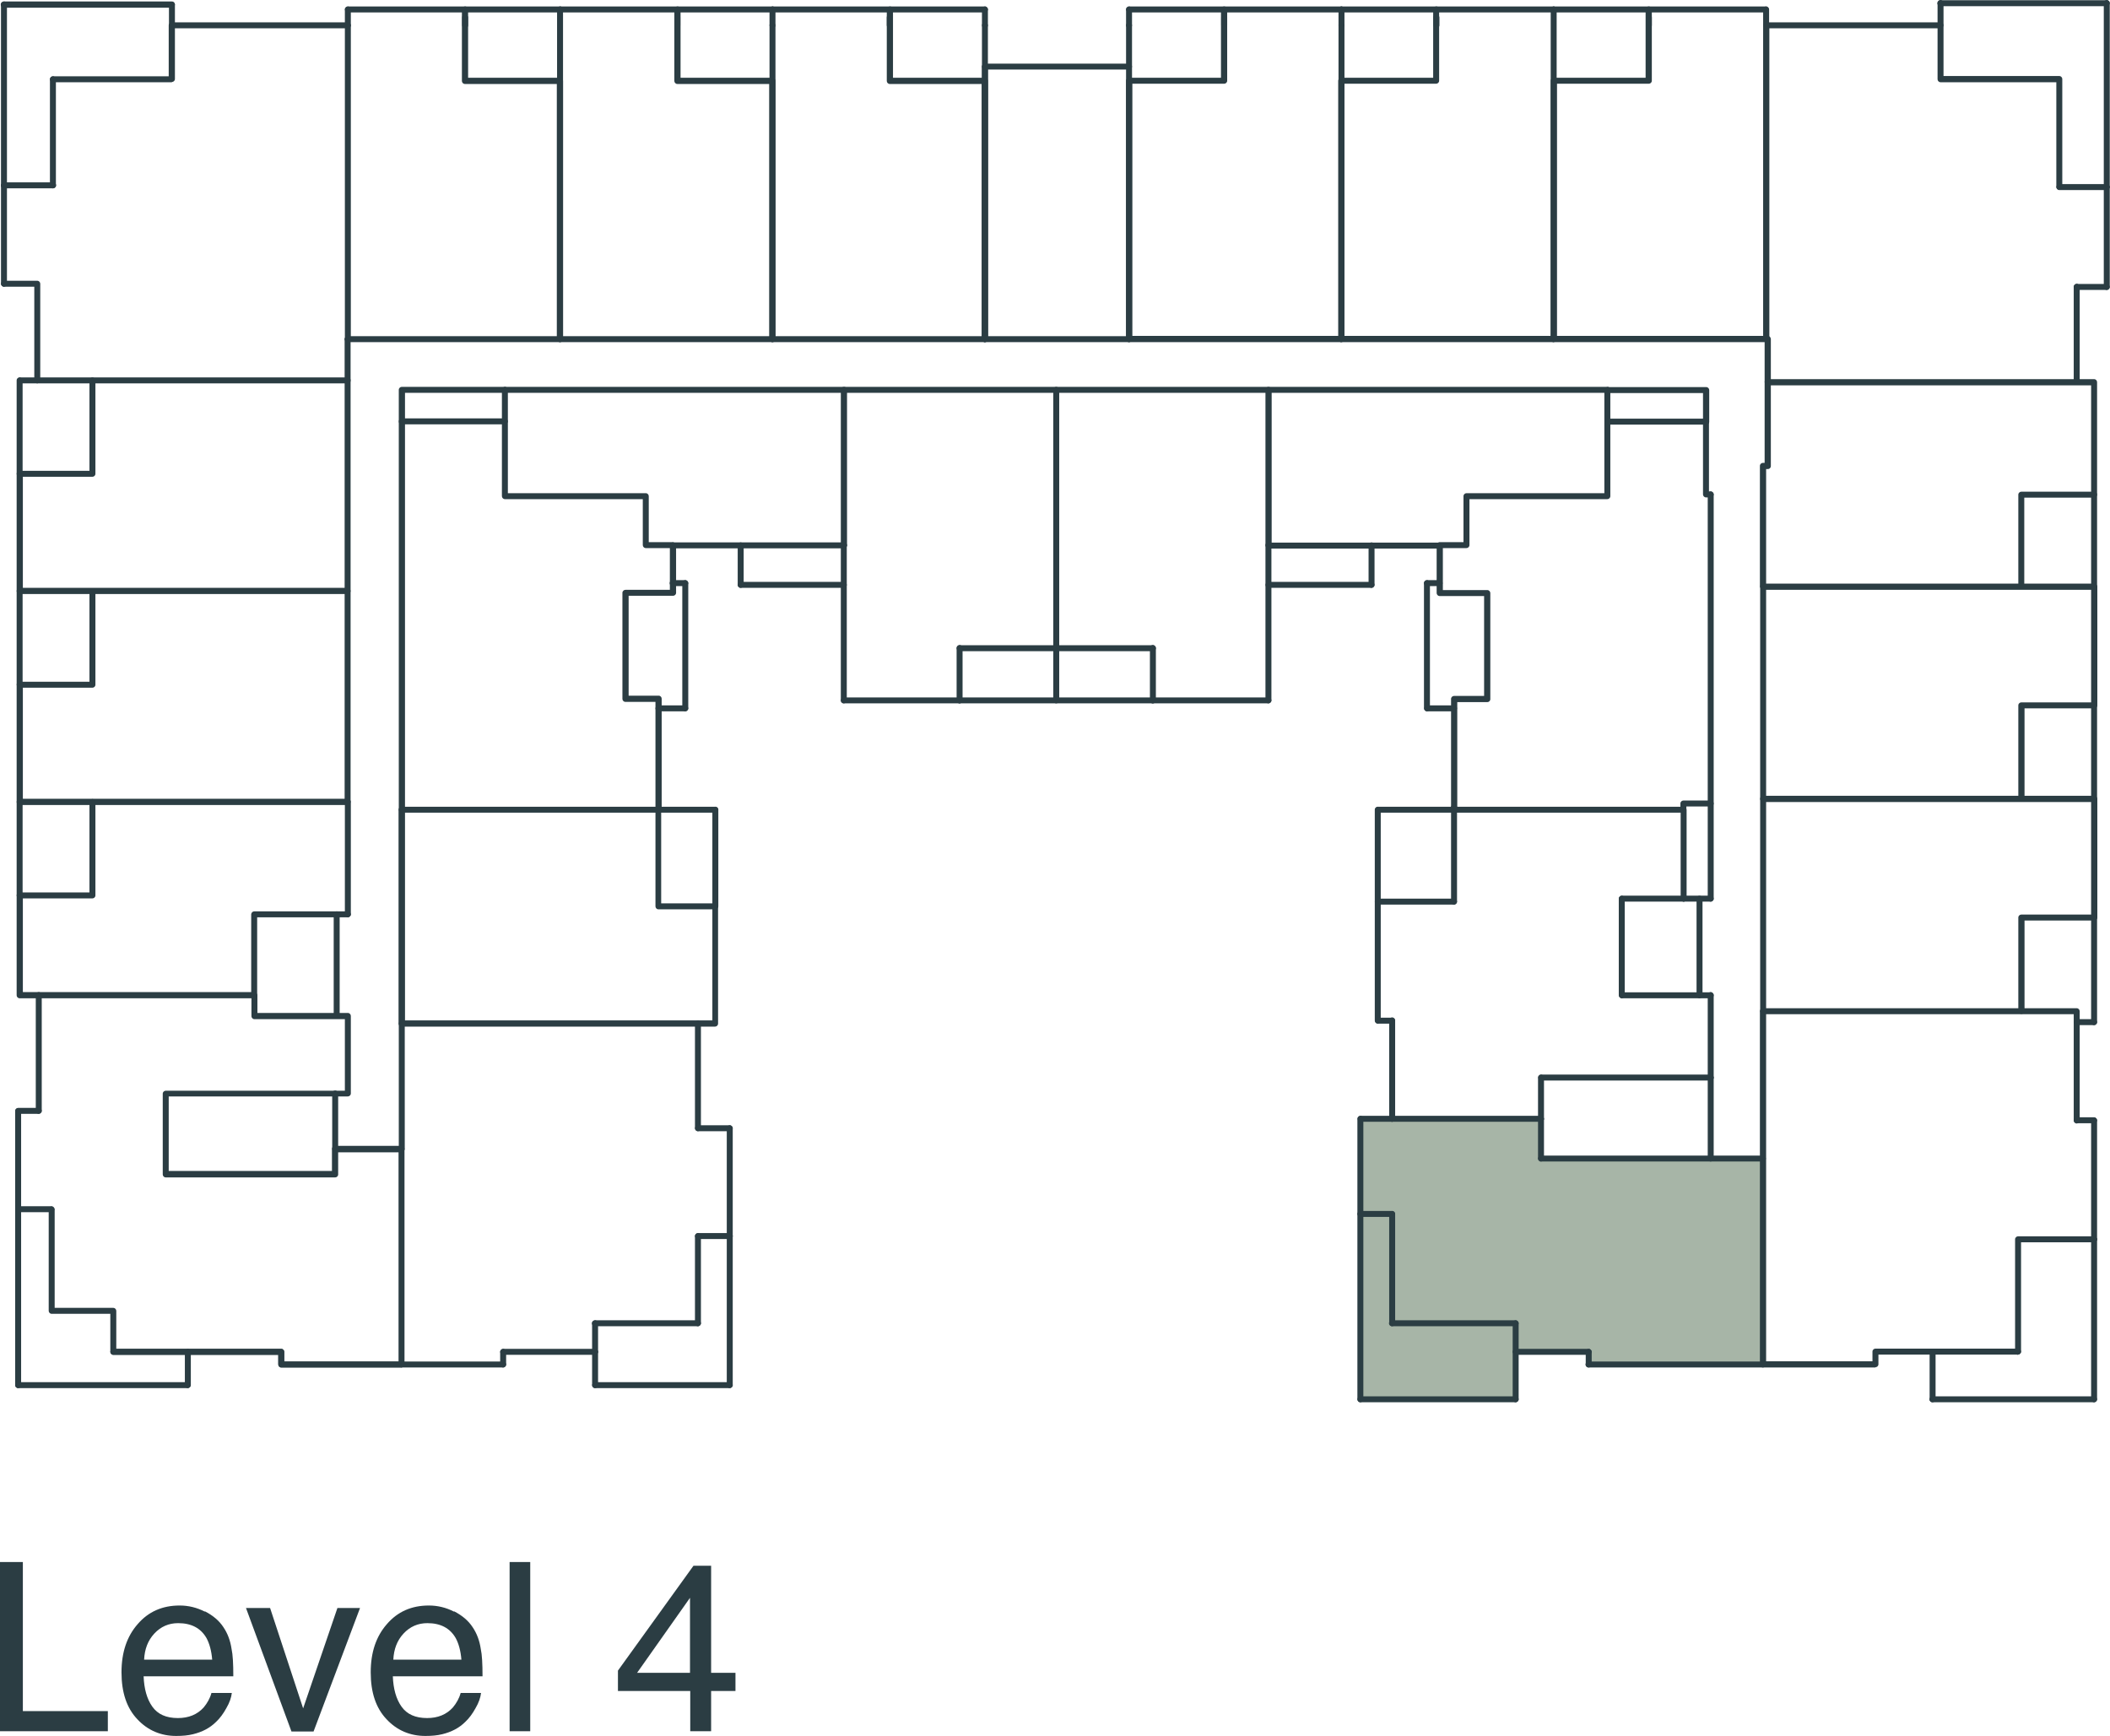 <?xml version="1.0" encoding="UTF-8"?> <svg xmlns="http://www.w3.org/2000/svg" id="Layer_2" viewBox="0 0 84.92 69.86"><defs><style> .cls-1 { fill: #2b3d43; } .cls-2 { isolation: isolate; } .cls-3 { fill: #a7b5a7; fill-rule: evenodd; } </style></defs><g id="Layer_1-2" data-name="Layer_1"><g class="cls-2"><g><polygon class="cls-3" points="62.02 46.62 62.02 45.03 54.75 45.03 54.75 48.85 56.03 48.85 56.03 53.25 61 53.25 61 54.4 63.94 54.4 63.94 54.91 70.95 54.91 70.95 46.62 62.02 46.62"></polygon><polygon class="cls-3" points="61 56.32 61 53.25 56.03 53.25 56.03 48.85 54.75 48.85 54.75 56.32 61 56.32"></polygon><path class="cls-1" d="M81.22,54.53c-.07,0-.12-.06-.12-.12v-4.53c0-.07.06-.12.12-.12h3.06c.07,0,.12.06.12.12s-.06.12-.12.12h-2.94v4.4c0,.07-.06.12-.12.12Z"></path><path class="cls-1" d="M75.48,55.04h-4.53c-.07,0-.12-.06-.12-.12v-14.22c0-.07.06-.12.12-.12h12.63c.07,0,.12.06.12.12v4.4c0,.07-.06.12-.12.12s-.12-.06-.12-.12v-4.28h-12.38v13.97h4.28v-.39c0-.07.06-.12.12-.12h5.74c.07,0,.12.06.12.12s-.06.12-.12.12h-5.62v.39c0,.07-.06.12-.12.12Z"></path><path class="cls-1" d="M81.35,40.81c-.07,0-.12-.06-.12-.12v-3.76c0-.07.06-.12.12-.12h2.81v-4.53h-13.08v8.42c0,.07-.06.12-.12.12s-.12-.06-.12-.12v-8.55c0-.07.06-.12.12-.12h13.33c.07,0,.12.06.12.12v4.78c0,.07-.06.12-.12.12h-2.81v3.64c0,.07-.06.12-.12.12Z"></path><path class="cls-1" d="M81.35,32.27c-.07,0-.12-.06-.12-.12v-3.76c0-.07.06-.12.12-.12h2.81v-4.53h-13.08v8.42c0,.07-.06.12-.12.12s-.12-.06-.12-.12v-8.55c0-.07.06-.12.12-.12h13.33c.07,0,.12.06.12.12v4.78c0,.07-.06.12-.12.12h-2.81v3.64c0,.07-.06.12-.12.12Z"></path><path class="cls-1" d="M70.95,23.72c-.07,0-.12-.06-.12-.12v-4.85c0-.07.06-.12.12-.12h.07v-3.25c0-.07.06-.12.12-.12h13.14c.07,0,.12.06.12.12v4.53c0,.07-.06.12-.12.12h-2.81v3.51c0,.07-.06.12-.12.12s-.12-.06-.12-.12v-3.63c0-.07.06-.12.12-.12h2.81v-4.28h-12.89v3.25c0,.07-.06.12-.12.12h-.07v4.72c0,.07-.06.12-.12.12Z"></path><path class="cls-1" d="M83.58,15.49c-.07,0-.12-.06-.12-.12v-3.83c0-.07.06-.12.12-.12s.12.06.12.12v3.83c0,.07-.06.12-.12.12Z"></path><path class="cls-1" d="M71.14,15.49c-.07,0-.12-.06-.12-.12v-1.61s-.06-.06-.06-.11V1.02c0-.07.06-.12.12-.12h7.02c.07,0,.12.06.12.12v2.04h4.66c.07,0,.12.06.12.12v4.34c0,.07-.06.12-.12.12s-.12-.06-.12-.12V3.31h-4.66c-.07,0-.12-.06-.12-.12V1.14h-6.77v12.39s.06.06.06.11v1.72c0,.07-.06.12-.12.12Z"></path><path class="cls-1" d="M84.79.25h-6.7c-.07,0-.12-.06-.12-.12s.06-.12.12-.12h6.7c.07,0,.12.06.12.12s-.06.12-.12.12Z"></path><path class="cls-1" d="M78.1,1.14c-.07,0-.12-.06-.12-.12V.12c0-.07.06-.12.12-.12s.12.06.12.12v.89c0,.07-.06.12-.12.12Z"></path><path class="cls-1" d="M84.79,7.65c-.07,0-.12-.06-.12-.12V.12c0-.07.06-.12.12-.12s.12.06.12.12v7.4c0,.07-.06.12-.12.12Z"></path><path class="cls-1" d="M84.28,56.44c-.07,0-.12-.06-.12-.12v-6.44c0-.07.06-.12.12-.12s.12.06.12.12v6.44c0,.07-.06.12-.12.12Z"></path><path class="cls-1" d="M77.78,56.44c-.07,0-.12-.06-.12-.12v-1.91c0-.07.06-.12.12-.12s.12.06.12.12v1.91c0,.07-.06.12-.12.12Z"></path><path class="cls-1" d="M84.28,56.44h-6.51c-.07,0-.12-.06-.12-.12s.06-.12.12-.12h6.51c.07,0,.12.06.12.12s-.06.12-.12.12Z"></path><path class="cls-1" d="M45.44,13.77h-5.8c-.07,0-.12-.06-.12-.12s.06-.12.12-.12h5.8c.07,0,.12.06.12.12s-.06.12-.12.12Z"></path><path class="cls-1" d="M39.64,13.77c-.07,0-.12-.06-.12-.12V2.68c0-.07.06-.12.12-.12s.12.06.12.12v10.97c0,.07-.06.12-.12.12Z"></path><path class="cls-1" d="M45.44,2.8h-5.8c-.07,0-.12-.06-.12-.12s.06-.12.12-.12h5.8c.07,0,.12.06.12.12s-.06.12-.12.12Z"></path><path class="cls-1" d="M22.54,13.77c-.07,0-.12-.06-.12-.12V.38c0-.07.06-.12.12-.12s.12.06.12.12v13.27c0,.07-.06.12-.12.12Z"></path><path class="cls-1" d="M22.54,13.77h-8.55c-.07,0-.12-.06-.12-.12s.06-.12.12-.12h8.42V3.38h-3.7c-.07,0-.12-.06-.12-.12V.5h-4.59c-.07,0-.12-.06-.12-.12s.06-.12.12-.12h4.72c.07,0,.12.06.12.12v2.75h3.7c.07,0,.12.06.12.12v10.4c0,.07-.06.12-.12.12Z"></path><path class="cls-1" d="M14,13.77c-.07,0-.12-.06-.12-.12V1.02c0-.07.06-.12.12-.12s.12.06.12.12v12.63c0,.07-.06.12-.12.12Z"></path><path class="cls-1" d="M18.72,1.14c-.07,0-.12-.06-.12-.12v-.32c0-.07.06-.12.12-.12s.12.06.12.12v.32c0,.07-.06.12-.12.12Z"></path><path class="cls-1" d="M22.54.5h-3.83c-.07,0-.12-.06-.12-.12s.06-.12.12-.12h3.83c.07,0,.12.06.12.12s-.06.12-.12.12Z"></path><path class="cls-1" d="M6.92,3.31H2.13c-.07,0-.12-.06-.12-.12s.06-.12.12-.12h4.66V1.02c0-.07.06-.12.12-.12h7.08c.07,0,.12.06.12.12s-.06.12-.12.12h-6.95v2.04c0,.07-.06.12-.12.12Z"></path><path class="cls-1" d="M14,15.43H1.5c-.07,0-.12-.06-.12-.12v-3.77H.16c-.07,0-.12-.06-.12-.12s.06-.12.12-.12h1.34c.07,0,.12.06.12.12v3.77h12.25v-1.53c0-.07.06-.12.12-.12s.12.06.12.12v1.66c0,.07-.06.12-.12.12Z"></path><path class="cls-1" d="M6.92,1.14c-.07,0-.12-.06-.12-.12V.19c0-.07.06-.12.12-.12s.12.06.12.12v.83c0,.07-.06.12-.12.12Z"></path><path class="cls-1" d="M6.92.31H.16C.09.31.03.26.03.19S.09.06.16.06h6.76c.07,0,.12.06.12.12s-.06.12-.12.12Z"></path><path class="cls-1" d="M14,23.91H.79c-.07,0-.12-.06-.12-.12v-4.72c0-.07.06-.12.12-.12h2.81v-3.64c0-.07.06-.12.12-.12s.12.06.12.12v3.76c0,.07-.06.12-.12.12H.92v4.47h12.95v-8.36c0-.07.06-.12.12-.12s.12.06.12.12v8.48c0,.07-.06.12-.12.12Z"></path><path class="cls-1" d="M14,32.4H.79c-.07,0-.12-.06-.12-.12v-4.72c0-.07.06-.12.12-.12h2.81v-3.64c0-.07.06-.12.12-.12s.12.06.12.12v3.76c0,.07-.06.12-.12.12H.92v4.47h12.95v-8.36c0-.07.06-.12.12-.12s.12.06.12.12v8.48c0,.07-.06.12-.12.12Z"></path><path class="cls-1" d="M14,36.92c-.07,0-.12-.06-.12-.12v-4.53c0-.07.06-.12.12-.12s.12.06.12.12v4.53c0,.07-.06.12-.12.12Z"></path><path class="cls-1" d="M10.23,40.18H.79c-.07,0-.12-.06-.12-.12v-4.02c0-.07.06-.12.12-.12h2.81v-3.64c0-.07.06-.12.12-.12s.12.06.12.12v3.76c0,.07-.06.12-.12.12H.92v3.77h9.31c.07,0,.12.06.12.12s-.06.12-.12.12Z"></path><path class="cls-1" d="M10.23,40.18c-.07,0-.12-.06-.12-.12v-3.25c0-.07.06-.12.12-.12s.12.06.12.12v3.25c0,.07-.06.12-.12.12Z"></path><path class="cls-1" d="M14,36.92h-3.76c-.07,0-.12-.06-.12-.12s.06-.12.12-.12h3.76c.07,0,.12.06.12.12s-.06.12-.12.12Z"></path><path class="cls-1" d="M1.56,44.83c-.07,0-.12-.06-.12-.12v-4.66c0-.07.06-.12.12-.12s.12.06.12.12v4.66c0,.07-.06.12-.12.12Z"></path><path class="cls-1" d="M16.17,55.04h-4.85c-.07,0-.12-.06-.12-.12v-.39h-6.64c-.07,0-.12-.06-.12-.12v-1.53h-2.36c-.07,0-.12-.06-.12-.12v-4.08c0-.07.06-.12.12-.12s.12.06.12.12v3.96h2.36c.07,0,.12.06.12.12v1.53h6.64c.07,0,.12.06.12.12v.39h4.6v-8.42h-2.43v.89c0,.07-.06.12-.12.12h-6.82c-.07,0-.12-.06-.12-.12v-3.25c0-.07.06-.12.12-.12h7.21v-2.88h-3.64c-.07,0-.12-.06-.12-.12v-.83c0-.07.06-.12.12-.12s.12.06.12.12v.7h3.64c.07,0,.12.06.12.12v3.12c0,.07-.06.12-.12.12h-7.21v3h6.57v-.89c0-.07.06-.12.12-.12h2.68c.07,0,.12.06.12.12v8.67c0,.07-.06.12-.12.12Z"></path><path class="cls-1" d="M13.49,46.36c-.07,0-.12-.06-.12-.12v-2.23c0-.07.06-.12.12-.12s.12.06.12.12v2.23c0,.07-.06.12-.12.12Z"></path><path class="cls-1" d="M16.17,46.36c-.07,0-.12-.06-.12-.12v-5.04c0-.07.06-.12.12-.12s.12.06.12.12v5.04c0,.07-.06.12-.12.12Z"></path><path class="cls-1" d="M16.17,55.04h-4.85c-.07,0-.12-.06-.12-.12v-.39h-6.64c-.07,0-.12-.06-.12-.12s.06-.12.12-.12h6.76c.07,0,.12.06.12.12v.39h4.72c.07,0,.12.06.12.12s-.06.12-.12.12Z"></path><path class="cls-1" d="M20.25,55.04h-4.08c-.07,0-.12-.06-.12-.12s.06-.12.12-.12h4.08c.07,0,.12.06.12.12s-.06.12-.12.12Z"></path><path class="cls-1" d="M20.25,55.04c-.07,0-.12-.06-.12-.12v-.51c0-.07.06-.12.12-.12s.12.06.12.12v.51c0,.07-.06.12-.12.12Z"></path><path class="cls-1" d="M23.95,54.53h-3.7c-.07,0-.12-.06-.12-.12s.06-.12.12-.12h3.7c.07,0,.12.06.12.12s-.06.12-.12.12Z"></path><path class="cls-1" d="M23.95,54.53c-.07,0-.12-.06-.12-.12v-1.15c0-.07.06-.12.12-.12s.12.06.12.12v1.15c0,.07-.06.12-.12.12Z"></path><path class="cls-1" d="M28.09,53.38h-4.15c-.07,0-.12-.06-.12-.12s.06-.12.12-.12h4.15c.07,0,.12.06.12.12s-.06.12-.12.12Z"></path><path class="cls-1" d="M28.09,53.38c-.07,0-.12-.06-.12-.12v-3.51c0-.07.06-.12.12-.12s.12.06.12.12v3.51c0,.07-.06.12-.12.12Z"></path><path class="cls-1" d="M28.79,41.32h-12.63c-.07,0-.12-.06-.12-.12v-8.61c0-.07.06-.12.12-.12h10.33c.07,0,.12.06.12.12v3.77h2.17c.07,0,.12.06.12.12v4.72c0,.07-.06.12-.12.12ZM16.29,41.07h12.38v-4.47h-2.17c-.07,0-.12-.06-.12-.12v-3.77h-10.08v8.36Z"></path><path class="cls-1" d="M26.5,32.71c-.07,0-.12-.06-.12-.12v-4.34h-1.21c-.07,0-.12-.06-.12-.12v-4.27c0-.07.06-.12.12-.12h1.79v-1.79c0-.07.06-.12.12-.12h6.89c.07,0,.12.06.12.12s-.06.12-.12.12h-6.76v1.79c0,.07-.06.12-.12.12h-1.79v4.02h1.21c.07,0,.12.06.12.12v4.46c0,.07-.06.12-.12.12Z"></path><path class="cls-1" d="M27.07,22.06h-1.08c-.07,0-.12-.06-.12-.12v-1.85h-5.55c-.07,0-.12-.06-.12-.12v-4.27c0-.07.06-.12.12-.12s.12.06.12.12v4.15h5.55c.07,0,.12.06.12.12v1.85h.96c.07,0,.12.06.12.12s-.06.12-.12.12Z"></path><path class="cls-1" d="M16.17,32.71c-.07,0-.12-.06-.12-.12v-15.63c0-.07.06-.12.12-.12h4.15c.07,0,.12.06.12.12s-.06.12-.12.12h-4.02v15.5c0,.07-.06.12-.12.12Z"></path><path class="cls-1" d="M16.17,17.09c-.07,0-.12-.06-.12-.12v-1.28c0-.07.06-.12.12-.12h4.15c.07,0,.12.06.12.12s-.06.12-.12.12h-4.02v1.15c0,.07-.06.12-.12.12Z"></path><path class="cls-1" d="M33.96,22.06c-.07,0-.12-.06-.12-.12v-6.13h-13.52c-.07,0-.12-.06-.12-.12s.06-.12.12-.12h13.65c.07,0,.12.06.12.12v6.25c0,.07-.06.12-.12.12Z"></path><path class="cls-1" d="M38.62,28.31c-.07,0-.12-.06-.12-.12v-2.11c0-.07.06-.12.12-.12s.12.06.12.12v2.11c0,.07-.06.12-.12.12Z"></path><path class="cls-1" d="M42.51,26.21h-3.89c-.07,0-.12-.06-.12-.12s.06-.12.12-.12h3.89c.07,0,.12.06.12.12s-.06.12-.12.12Z"></path><path class="cls-1" d="M42.51,26.21c-.07,0-.12-.06-.12-.12v-10.4c0-.07.06-.12.12-.12s.12.06.12.12v10.4c0,.07-.06.12-.12.12Z"></path><path class="cls-1" d="M13.55,41c-.07,0-.12-.06-.12-.12v-4.08c0-.07.06-.12.12-.12s.12.06.12.12v4.08c0,.07-.06.12-.12.12Z"></path><path class="cls-1" d="M28.09,45.53c-.07,0-.12-.06-.12-.12v-4.21c0-.07.06-.12.12-.12s.12.06.12.12v4.21c0,.07-.06.12-.12.12Z"></path><path class="cls-1" d="M58.52,32.71c-.07,0-.12-.06-.12-.12v-4.46c0-.07.06-.12.12-.12h1.21v-4.02h-1.79c-.07,0-.12-.06-.12-.12v-1.79h-6.76c-.07,0-.12-.06-.12-.12s.06-.12.12-.12h6.89c.07,0,.12.06.12.12v1.79h1.79c.07,0,.12.06.12.12v4.27c0,.07-.06.12-.12.12h-1.21v4.34c0,.07-.06.12-.12.12Z"></path><path class="cls-1" d="M59.02,22.06h-1.08c-.07,0-.12-.06-.12-.12s.06-.12.12-.12h.96v-1.85c0-.07.06-.12.12-.12h5.55v-4.15c0-.07.06-.12.12-.12s.12.06.12.12v4.27c0,.07-.06.12-.12.12h-5.55v1.85c0,.07-.06.12-.12.12Z"></path><path class="cls-1" d="M68.85,32.46c-.07,0-.12-.06-.12-.12v-12.44c0-.07.06-.12.12-.12s.12.06.12.12v12.44c0,.07-.06.12-.12.12Z"></path><path class="cls-1" d="M68.66,17.09h-3.96c-.07,0-.12-.06-.12-.12s.06-.12.12-.12h3.96c.07,0,.12.06.12.12s-.06.12-.12.12Z"></path><path class="cls-1" d="M68.66,17.09c-.07,0-.12-.06-.12-.12v-1.15h-3.83c-.07,0-.12-.06-.12-.12s.06-.12.12-.12h3.96c.07,0,.12.06.12.12v1.28c0,.07-.06.12-.12.12Z"></path><path class="cls-1" d="M51.05,22.06c-.07,0-.12-.06-.12-.12v-6.25c0-.07.06-.12.12-.12h13.65c.07,0,.12.06.12.12s-.06.12-.12.12h-13.52v6.13c0,.07-.06.12-.12.12Z"></path><path class="cls-1" d="M68.85,20.02h-.19c-.07,0-.12-.06-.12-.12v-2.93c0-.07.06-.12.12-.12s.12.06.12.12v2.81h.07c.07,0,.12.06.12.12s-.06.12-.12.12Z"></path><path class="cls-1" d="M67.76,32.71h-9.25c-.07,0-.12-.06-.12-.12s.06-.12.12-.12h9.12v-.13c0-.07.06-.12.12-.12h1.08c.07,0,.12.06.12.12s-.06.12-.12.12h-.96v.13c0,.07-.06.12-.12.12Z"></path><path class="cls-1" d="M58.52,36.41c-.07,0-.12-.06-.12-.12v-3.8c0-.07.06-.12.12-.12s.12.06.12.12v3.8c0,.07-.06.12-.12.12Z"></path><path class="cls-1" d="M58.52,36.41h-3.06c-.07,0-.12-.06-.12-.12s.06-.12.12-.12h3.06c.07,0,.12.06.12.12s-.06.12-.12.12Z"></path><path class="cls-1" d="M55.45,41.2c-.07,0-.12-.06-.12-.12v-4.78c0-.07.06-.12.12-.12s.12.06.12.12v4.78c0,.07-.06.12-.12.12Z"></path><path class="cls-1" d="M56.03,41.2h-.57c-.07,0-.12-.06-.12-.12s.06-.12.12-.12h.57c.07,0,.12.06.12.12s-.06.12-.12.12Z"></path><path class="cls-1" d="M56.03,45.15c-.07,0-.12-.06-.12-.12v-3.96c0-.07.06-.12.12-.12s.12.06.12.12v3.96c0,.07-.06.12-.12.12Z"></path><path class="cls-1" d="M56.03,53.38c-.07,0-.12-.06-.12-.12v-4.4c0-.07.06-.12.12-.12s.12.06.12.12v4.4c0,.07-.06.12-.12.12Z"></path><path class="cls-1" d="M61,53.38h-4.98c-.07,0-.12-.06-.12-.12s.06-.12.12-.12h4.98c.07,0,.12.06.12.12s-.06.12-.12.12Z"></path><path class="cls-1" d="M63.94,55.04c-.07,0-.12-.06-.12-.12v-.51c0-.07.06-.12.12-.12s.12.06.12.12v.51c0,.07-.06.12-.12.12Z"></path><path class="cls-1" d="M70.95,55.04h-7.02c-.07,0-.12-.06-.12-.12s.06-.12.12-.12h7.02c.07,0,.12.06.12.12s-.06.12-.12.12Z"></path><path class="cls-1" d="M70.95,46.75h-8.93c-.07,0-.12-.06-.12-.12s.06-.12.12-.12h8.93c.07,0,.12.06.12.12s-.06.12-.12.12Z"></path><path class="cls-1" d="M68.85,36.29c-.07,0-.12-.06-.12-.12v-3.83c0-.07.06-.12.12-.12s.12.06.12.12v3.83c0,.07-.06.12-.12.12Z"></path><path class="cls-1" d="M68.85,36.29h-1.08c-.07,0-.12-.06-.12-.12s.06-.12.12-.12h1.08c.07,0,.12.06.12.12s-.06.12-.12.12Z"></path><path class="cls-1" d="M67.76,36.29c-.07,0-.12-.06-.12-.12v-3.57c0-.07.06-.12.12-.12s.12.06.12.12v3.57c0,.07-.06.12-.12.12Z"></path><path class="cls-1" d="M67.76,36.29h-2.49c-.07,0-.12-.06-.12-.12s.06-.12.12-.12h2.49c.07,0,.12.06.12.12s-.06.12-.12.12Z"></path><path class="cls-1" d="M65.27,40.18c-.07,0-.12-.06-.12-.12v-3.89c0-.07.06-.12.12-.12s.12.06.12.12v3.89c0,.07-.06.12-.12.12Z"></path><path class="cls-1" d="M68.85,40.18h-3.57c-.07,0-.12-.06-.12-.12s.06-.12.12-.12h3.57c.07,0,.12.06.12.12s-.06.12-.12.12Z"></path><path class="cls-1" d="M68.85,43.49c-.07,0-.12-.06-.12-.12v-3.32c0-.07.06-.12.12-.12s.12.06.12.12v3.32c0,.07-.06.12-.12.12Z"></path><path class="cls-1" d="M68.85,46.75c-.07,0-.12-.06-.12-.12v-3.25c0-.07.06-.12.12-.12s.12.06.12.12v3.25c0,.07-.06.12-.12.12Z"></path><path class="cls-1" d="M68.85,43.49h-6.82c-.07,0-.12-.06-.12-.12s.06-.12.12-.12h6.82c.07,0,.12.06.12.12s-.06.12-.12.12Z"></path><path class="cls-1" d="M62.02,45.15c-.07,0-.12-.06-.12-.12v-1.66c0-.07.06-.12.12-.12s.12.06.12.12v1.66c0,.07-.06.12-.12.12Z"></path><path class="cls-1" d="M62.02,45.15h-6c-.07,0-.12-.06-.12-.12s.06-.12.12-.12h6c.07,0,.12.06.12.12s-.06.12-.12.12Z"></path><path class="cls-1" d="M68.4,40.18c-.07,0-.12-.06-.12-.12v-3.89c0-.07.06-.12.12-.12s.12.06.12.12v3.89c0,.07-.06.12-.12.12Z"></path><path class="cls-1" d="M61,56.44c-.07,0-.12-.06-.12-.12v-1.91c0-.07.06-.12.12-.12s.12.06.12.12v1.91c0,.07-.06.12-.12.12Z"></path><path class="cls-1" d="M23.95,55.87c-.07,0-.12-.06-.12-.12v-1.34c0-.07.06-.12.12-.12s.12.06.12.12v1.34c0,.07-.06.12-.12.12Z"></path><path class="cls-1" d="M51.05,15.81h-17.09c-.07,0-.12-.06-.12-.12s.06-.12.12-.12h17.09c.07,0,.12.06.12.12s-.06.12-.12.12Z"></path><path class="cls-1" d="M28.79,36.6c-.07,0-.12-.06-.12-.12v-3.89c0-.07.06-.12.12-.12s.12.06.12.12v3.89c0,.07-.06.12-.12.12Z"></path><path class="cls-1" d="M28.79,32.71h-2.3c-.07,0-.12-.06-.12-.12s.06-.12.12-.12h2.3c.07,0,.12.06.12.12s-.06.12-.12.12Z"></path><path class="cls-1" d="M29.37,45.53h-1.28c-.07,0-.12-.06-.12-.12s.06-.12.12-.12h1.28c.07,0,.12.06.12.12s-.06.12-.12.12Z"></path><path class="cls-1" d="M29.37,49.87c-.07,0-.12-.06-.12-.12v-4.34c0-.07.06-.12.12-.12s.12.06.12.12v4.34c0,.07-.06.12-.12.12Z"></path><path class="cls-1" d="M29.37,49.87h-1.28c-.07,0-.12-.06-.12-.12s.06-.12.12-.12h1.28c.07,0,.12.06.12.12s-.06.12-.12.12Z"></path><path class="cls-1" d="M29.37,55.87h-5.42c-.07,0-.12-.06-.12-.12s.06-.12.12-.12h5.42c.07,0,.12.06.12.12s-.06.12-.12.12Z"></path><path class="cls-1" d="M29.37,55.87c-.07,0-.12-.06-.12-.12v-6c0-.07.06-.12.12-.12s.12.06.12.12v6c0,.07-.06.12-.12.12Z"></path><path class="cls-1" d="M2.07,48.79H.73c-.07,0-.12-.06-.12-.12s.06-.12.12-.12h1.34c.07,0,.12.06.12.12s-.06.12-.12.12Z"></path><path class="cls-1" d="M.73,48.79c-.07,0-.12-.06-.12-.12v-3.95c0-.07.06-.12.12-.12s.12.06.12.12v3.95c0,.07-.06.12-.12.12Z"></path><path class="cls-1" d="M1.56,44.83h-.83c-.07,0-.12-.06-.12-.12s.06-.12.12-.12h.83c.07,0,.12.06.12.12s-.06.12-.12.12Z"></path><path class="cls-1" d="M7.56,55.87H.73c-.07,0-.12-.06-.12-.12s.06-.12.12-.12h6.82c.07,0,.12.06.12.12s-.06.12-.12.12Z"></path><path class="cls-1" d="M7.56,55.87c-.07,0-.12-.06-.12-.12v-1.34c0-.07.06-.12.12-.12s.12.06.12.12v1.34c0,.07-.06.12-.12.12Z"></path><path class="cls-1" d="M.73,55.87c-.07,0-.12-.06-.12-.12v-7.08c0-.07.06-.12.12-.12s.12.06.12.12v7.08c0,.07-.06.12-.12.12Z"></path><path class="cls-1" d="M.79,36.16c-.07,0-.12-.06-.12-.12v-3.76c0-.07.06-.12.12-.12s.12.06.12.12v3.76c0,.07-.06.12-.12.12Z"></path><path class="cls-1" d="M.79,27.67c-.07,0-.12-.06-.12-.12v-3.76c0-.07.06-.12.12-.12s.12.06.12.12v3.76c0,.07-.06.12-.12.12Z"></path><path class="cls-1" d="M.79,19.19c-.07,0-.12-.06-.12-.12v-3.76c0-.07.06-.12.12-.12s.12.06.12.12v3.76c0,.07-.06.12-.12.12Z"></path><path class="cls-1" d="M1.5,15.43h-.7c-.07,0-.12-.06-.12-.12s.06-.12.12-.12h.7c.07,0,.12.06.12.12s-.06.12-.12.12Z"></path><path class="cls-1" d="M.16,11.54c-.07,0-.12-.06-.12-.12v-3.95c0-.07.06-.12.12-.12s.12.06.12.12v3.95c0,.07-.06.12-.12.12Z"></path><path class="cls-1" d="M2.13,7.58H.16c-.07,0-.12-.06-.12-.12s.06-.12.12-.12h1.98c.07,0,.12.06.12.12s-.06.12-.12.12Z"></path><path class="cls-1" d="M2.13,7.58c-.07,0-.12-.06-.12-.12V3.19c0-.07.06-.12.12-.12s.12.06.12.12v4.27c0,.07-.06.12-.12.12Z"></path><path class="cls-1" d="M.16,7.58c-.07,0-.12-.06-.12-.12V.19C.03.12.09.06.16.06s.12.06.12.12v7.27c0,.07-.06.12-.12.12Z"></path><path class="cls-1" d="M14,1.14c-.07,0-.12-.06-.12-.12V.38c0-.07.06-.12.12-.12s.12.06.12.12v.64c0,.07-.06.12-.12.12Z"></path><path class="cls-1" d="M31.09,13.77c-.07,0-.12-.06-.12-.12V1.02c0-.07.06-.12.12-.12s.12.06.12.12v12.63c0,.07-.06.12-.12.12Z"></path><path class="cls-1" d="M31.09,13.77h-8.55c-.07,0-.12-.06-.12-.12s.06-.12.12-.12h8.42V3.38h-3.7c-.07,0-.12-.06-.12-.12V.5h-4.59c-.07,0-.12-.06-.12-.12s.06-.12.12-.12h4.72c.07,0,.12.06.12.12v2.75h3.7c.07,0,.12.06.12.12v10.4c0,.07-.06.12-.12.12Z"></path><path class="cls-1" d="M27.26,1.14c-.07,0-.12-.06-.12-.12v-.32c0-.07.06-.12.12-.12s.12.06.12.12v.32c0,.07-.06.12-.12.12Z"></path><path class="cls-1" d="M31.09.5h-3.83c-.07,0-.12-.06-.12-.12s.06-.12.12-.12h3.83c.07,0,.12.06.12.12s-.06.12-.12.12Z"></path><path class="cls-1" d="M31.09,1.14c-.07,0-.12-.06-.12-.12V.38c0-.07.06-.12.12-.12s.12.06.12.12v.64c0,.07-.06.12-.12.12Z"></path><path class="cls-1" d="M39.64,13.77c-.07,0-.12-.06-.12-.12V1.02c0-.07.06-.12.12-.12s.12.06.12.12v12.63c0,.07-.06.12-.12.12Z"></path><path class="cls-1" d="M39.64,13.77h-8.55c-.07,0-.12-.06-.12-.12s.06-.12.12-.12h8.42V3.38h-3.7c-.07,0-.12-.06-.12-.12V.5h-4.59c-.07,0-.12-.06-.12-.12s.06-.12.12-.12h4.72c.07,0,.12.06.12.12v2.75h3.7c.07,0,.12.06.12.12v10.4c0,.07-.06.12-.12.12Z"></path><path class="cls-1" d="M35.81,1.14c-.07,0-.12-.06-.12-.12v-.32c0-.07.06-.12.12-.12s.12.06.12.12v.32c0,.07-.06.12-.12.12Z"></path><path class="cls-1" d="M39.64.5h-3.83c-.07,0-.12-.06-.12-.12s.06-.12.12-.12h3.83c.07,0,.12.06.12.12s-.06.12-.12.12Z"></path><path class="cls-1" d="M39.64,1.14c-.07,0-.12-.06-.12-.12V.38c0-.07.06-.12.12-.12s.12.06.12.12v.64c0,.07-.06.12-.12.12Z"></path><path class="cls-1" d="M62.53,13.77c-.07,0-.12-.06-.12-.12V.38c0-.07.06-.12.12-.12s.12.06.12.12v13.27c0,.07-.06.12-.12.12Z"></path><path class="cls-1" d="M71.08,13.77h-8.55c-.07,0-.12-.06-.12-.12V3.25c0-.07.06-.12.12-.12h3.7V.38c0-.07.06-.12.12-.12h4.72c.07,0,.12.06.12.12s-.06.12-.12.12h-4.59v2.75c0,.07-.06.12-.12.12h-3.7v10.15h8.42c.07,0,.12.06.12.12s-.06.12-.12.12Z"></path><path class="cls-1" d="M66.36,1.14c-.07,0-.12-.06-.12-.12v-.32c0-.07.06-.12.12-.12s.12.06.12.12v.32c0,.07-.06.12-.12.12Z"></path><path class="cls-1" d="M66.36.5h-3.83c-.07,0-.12-.06-.12-.12s.06-.12.12-.12h3.83c.07,0,.12.06.12.12s-.06.12-.12.12Z"></path><path class="cls-1" d="M71.08,1.14c-.07,0-.12-.06-.12-.12V.38c0-.07.06-.12.12-.12s.12.06.12.12v.64c0,.07-.06.12-.12.12Z"></path><path class="cls-1" d="M53.99,13.77c-.07,0-.12-.06-.12-.12V1.02c0-.07.06-.12.12-.12s.12.06.12.12v12.63c0,.07-.06.12-.12.12Z"></path><path class="cls-1" d="M62.53,13.77h-8.55c-.07,0-.12-.06-.12-.12V3.25c0-.07.06-.12.12-.12h3.7V.38c0-.07.06-.12.12-.12h4.72c.07,0,.12.06.12.12s-.06.12-.12.12h-4.6v2.75c0,.07-.06.12-.12.12h-3.7v10.15h8.42c.07,0,.12.06.12.12s-.06.12-.12.12Z"></path><path class="cls-1" d="M57.81,1.14c-.07,0-.12-.06-.12-.12v-.32c0-.07.06-.12.12-.12s.12.06.12.12v.32c0,.07-.06.12-.12.12Z"></path><path class="cls-1" d="M57.81.5h-3.83c-.07,0-.12-.06-.12-.12s.06-.12.12-.12h3.83c.07,0,.12.06.12.12s-.06.12-.12.12Z"></path><path class="cls-1" d="M53.99,1.14c-.07,0-.12-.06-.12-.12V.38c0-.07.06-.12.12-.12s.12.06.12.12v.64c0,.07-.06.12-.12.12Z"></path><path class="cls-1" d="M45.44,13.77c-.07,0-.12-.06-.12-.12V1.02c0-.07.06-.12.12-.12s.12.06.12.12v12.63c0,.07-.06.12-.12.12Z"></path><path class="cls-1" d="M53.99,13.77h-8.55c-.07,0-.12-.06-.12-.12V3.25c0-.07.06-.12.12-.12h3.7V.38c0-.07.06-.12.12-.12h4.72c.07,0,.12.06.12.12s-.06.12-.12.12h-4.59v2.75c0,.07-.06.12-.12.12h-3.7v10.15h8.42c.07,0,.12.06.12.12s-.06.12-.12.12Z"></path><path class="cls-1" d="M49.27,1.14c-.07,0-.12-.06-.12-.12v-.32c0-.07.06-.12.12-.12s.12.06.12.12v.32c0,.07-.06.12-.12.12Z"></path><path class="cls-1" d="M49.27.5h-3.83c-.07,0-.12-.06-.12-.12s.06-.12.12-.12h3.83c.07,0,.12.06.12.12s-.06.12-.12.12Z"></path><path class="cls-1" d="M45.44,1.14c-.07,0-.12-.06-.12-.12V.38c0-.07.06-.12.12-.12s.12.06.12.12v.64c0,.07-.06.12-.12.12Z"></path><path class="cls-1" d="M27.58,28.63h-1.08c-.07,0-.12-.06-.12-.12s.06-.12.12-.12h1.08c.07,0,.12.06.12.12s-.06.12-.12.12Z"></path><path class="cls-1" d="M27.58,28.63c-.07,0-.12-.06-.12-.12v-5.04c0-.07.06-.12.12-.12s.12.06.12.12v5.04c0,.07-.06.12-.12.12Z"></path><path class="cls-1" d="M27.58,23.59h-.51c-.07,0-.12-.06-.12-.12s.06-.12.12-.12h.51c.07,0,.12.06.12.12s-.06.12-.12.12Z"></path><path class="cls-1" d="M38.62,28.31h-4.66c-.07,0-.12-.06-.12-.12s.06-.12.12-.12h4.66c.07,0,.12.06.12.12s-.06.12-.12.12Z"></path><path class="cls-1" d="M33.96,28.31c-.07,0-.12-.06-.12-.12v-6.25c0-.07.06-.12.12-.12s.12.06.12.12v6.25c0,.07-.06.12-.12.12Z"></path><path class="cls-1" d="M46.4,28.31c-.07,0-.12-.06-.12-.12v-2.11c0-.07.06-.12.12-.12s.12.06.12.12v2.11c0,.07-.06.12-.12.12Z"></path><path class="cls-1" d="M46.4,26.21h-3.89c-.07,0-.12-.06-.12-.12s.06-.12.12-.12h3.89c.07,0,.12.06.12.12s-.06.12-.12.12Z"></path><path class="cls-1" d="M51.05,28.31h-4.66c-.07,0-.12-.06-.12-.12s.06-.12.12-.12h4.66c.07,0,.12.06.12.12s-.06.12-.12.12Z"></path><path class="cls-1" d="M51.05,28.31c-.07,0-.12-.06-.12-.12v-6.25c0-.07.06-.12.12-.12s.12.06.12.12v6.25c0,.07-.06.12-.12.12Z"></path><path class="cls-1" d="M58.52,28.63h-1.08c-.07,0-.12-.06-.12-.12s.06-.12.12-.12h1.08c.07,0,.12.06.12.12s-.06.12-.12.12Z"></path><path class="cls-1" d="M57.43,28.63c-.07,0-.12-.06-.12-.12v-5.04c0-.07.06-.12.12-.12s.12.06.12.12v5.04c0,.07-.06.12-.12.12Z"></path><path class="cls-1" d="M57.94,23.59h-.51c-.07,0-.12-.06-.12-.12s.06-.12.12-.12h.51c.07,0,.12.06.12.12s-.06.12-.12.12Z"></path><path class="cls-1" d="M46.4,28.31h-7.78c-.07,0-.12-.06-.12-.12s.06-.12.12-.12h7.78c.07,0,.12.06.12.12s-.06.12-.12.12Z"></path><path class="cls-1" d="M42.51,28.31c-.07,0-.12-.06-.12-.12v-2.11c0-.07.06-.12.12-.12s.12.06.12.12v2.11c0,.07-.06.12-.12.12Z"></path><path class="cls-1" d="M84.79,11.67h-1.21c-.07,0-.12-.06-.12-.12s.06-.12.12-.12h1.21c.07,0,.12.06.12.12s-.06.12-.12.12Z"></path><path class="cls-1" d="M84.79,11.67c-.07,0-.12-.06-.12-.12v-4.02c0-.07.06-.12.12-.12s.12.06.12.12v4.02c0,.07-.06.12-.12.12Z"></path><path class="cls-1" d="M84.79,7.65h-1.91c-.07,0-.12-.06-.12-.12s.06-.12.12-.12h1.91c.07,0,.12.06.12.12s-.06.12-.12.12Z"></path><path class="cls-1" d="M84.28,23.72c-.07,0-.12-.06-.12-.12v-3.7c0-.07.06-.12.12-.12s.12.06.12.12v3.7c0,.07-.06.12-.12.12Z"></path><path class="cls-1" d="M84.28,32.27c-.07,0-.12-.06-.12-.12v-3.76c0-.07.06-.12.12-.12s.12.06.12.12v3.76c0,.07-.06.12-.12.12Z"></path><path class="cls-1" d="M84.28,41.26c-.07,0-.12-.06-.12-.12v-4.21c0-.07.06-.12.12-.12s.12.06.12.12v4.21c0,.07-.06.12-.12.12Z"></path><path class="cls-1" d="M84.28,41.26h-.7c-.07,0-.12-.06-.12-.12s.06-.12.12-.12h.7c.07,0,.12.06.12.12s-.06.12-.12.12Z"></path><path class="cls-1" d="M84.28,45.21h-.7c-.07,0-.12-.06-.12-.12s.06-.12.12-.12h.7c.07,0,.12.06.12.12s-.06.12-.12.12Z"></path><path class="cls-1" d="M84.28,50c-.07,0-.12-.06-.12-.12v-4.78c0-.07.06-.12.12-.12s.12.06.12.12v4.78c0,.07-.06.12-.12.12Z"></path><path class="cls-1" d="M56.03,45.15h-1.27c-.07,0-.12-.06-.12-.12s.06-.12.12-.12h1.27c.07,0,.12.06.12.12s-.06.12-.12.12Z"></path><path class="cls-1" d="M54.75,48.98c-.07,0-.12-.06-.12-.12v-3.83c0-.07.06-.12.12-.12s.12.06.12.12v3.83c0,.07-.06.12-.12.12Z"></path><path class="cls-1" d="M56.03,48.98h-1.27c-.07,0-.12-.06-.12-.12s.06-.12.12-.12h1.27c.07,0,.12.06.12.12s-.06.12-.12.12Z"></path><path class="cls-1" d="M62.02,46.75c-.07,0-.12-.06-.12-.12v-1.59c0-.07.06-.12.12-.12s.12.06.12.12v1.59c0,.07-.06.12-.12.12Z"></path><path class="cls-1" d="M63.94,54.53h-2.93c-.07,0-.12-.06-.12-.12s.06-.12.12-.12h2.93c.07,0,.12.06.12.12s-.06.12-.12.12Z"></path><path class="cls-1" d="M61,54.53c-.07,0-.12-.06-.12-.12v-1.15c0-.07.06-.12.12-.12s.12.06.12.12v1.15c0,.07-.06.12-.12.12Z"></path><path class="cls-1" d="M61,56.44h-6.25c-.07,0-.12-.06-.12-.12s.06-.12.12-.12h6.25c.07,0,.12.06.12.12s-.06.12-.12.12Z"></path><path class="cls-1" d="M54.75,56.44c-.07,0-.12-.06-.12-.12v-7.46c0-.07.06-.12.12-.12s.12.06.12.12v7.46c0,.07-.06.12-.12.12Z"></path><path class="cls-1" d="M29.81,23.66c-.07,0-.12-.06-.12-.12v-1.59c0-.07.06-.12.12-.12s.12.06.12.12v1.59c0,.07-.06.12-.12.12Z"></path><path class="cls-1" d="M33.96,23.66h-4.15c-.07,0-.12-.06-.12-.12s.06-.12.12-.12h4.15c.07,0,.12.06.12.12s-.06.12-.12.12Z"></path><path class="cls-1" d="M55.2,23.66c-.07,0-.12-.06-.12-.12v-1.59c0-.07.06-.12.12-.12s.12.06.12.12v1.59c0,.07-.06.12-.12.12Z"></path><path class="cls-1" d="M55.2,23.66h-4.15c-.07,0-.12-.06-.12-.12s.06-.12.12-.12h4.15c.07,0,.12.06.12.12s-.06.12-.12.12Z"></path><path class="cls-1" d="M58.52,32.71h-3.06c-.07,0-.12-.06-.12-.12s.06-.12.12-.12h3.06c.07,0,.12.06.12.12s-.06.12-.12.12Z"></path><path class="cls-1" d="M55.45,36.41c-.07,0-.12-.06-.12-.12v-3.7c0-.07.06-.12.12-.12s.12.06.12.12v3.7c0,.07-.06.12-.12.12Z"></path></g></g></g><g id="Layer_2-2" data-name="Layer_2"><g><path class="cls-1" d="M0,62.87h.92v6h3.42v.81H0v-6.81Z"></path><path class="cls-1" d="M8.24,64.85c.33.17.58.38.75.64.17.25.28.54.33.88.05.23.07.59.07,1.1h-3.61c.02.5.13.91.35,1.22.22.31.56.46,1.03.46.43,0,.78-.14,1.04-.43.14-.17.25-.36.31-.58h.82c-.02.18-.09.39-.22.61-.12.22-.26.41-.41.55-.25.25-.56.41-.93.5-.2.05-.42.07-.68.07-.61,0-1.14-.22-1.56-.67-.43-.45-.64-1.08-.64-1.89s.22-1.45.65-1.94c.43-.5.99-.75,1.69-.75.35,0,.69.08,1.02.25ZM8.54,66.8c-.03-.36-.11-.65-.23-.87-.23-.4-.61-.6-1.14-.6-.38,0-.7.14-.96.42-.26.28-.39.63-.41,1.05h2.74Z"></path><path class="cls-1" d="M10.87,64.72l1.33,4.04,1.38-4.04h.91l-1.87,4.97h-.89l-1.83-4.97h.97Z"></path><path class="cls-1" d="M18.27,64.85c.33.17.58.38.75.64.17.25.28.54.33.88.05.23.07.59.07,1.1h-3.61c.02.5.13.91.35,1.22.22.31.56.46,1.03.46.43,0,.78-.14,1.04-.43.14-.17.25-.36.31-.58h.82c-.02.18-.09.39-.22.61-.12.22-.26.41-.41.55-.25.25-.56.41-.93.5-.2.05-.42.07-.68.07-.61,0-1.14-.22-1.56-.67-.43-.45-.64-1.08-.64-1.89s.22-1.45.65-1.94c.43-.5.99-.75,1.69-.75.35,0,.69.08,1.02.25ZM18.57,66.8c-.03-.36-.11-.65-.23-.87-.23-.4-.61-.6-1.14-.6-.38,0-.7.14-.96.42-.26.28-.39.63-.41,1.05h2.74Z"></path><path class="cls-1" d="M20.51,62.87h.83v6.81h-.83v-6.81Z"></path><path class="cls-1" d="M27.78,69.68v-1.62h-2.91v-.82l3.04-4.22h.71v4.31h.98v.73h-.98v1.62h-.83ZM27.77,67.33v-3.02l-2.13,3.02h2.13Z"></path></g></g></svg> 